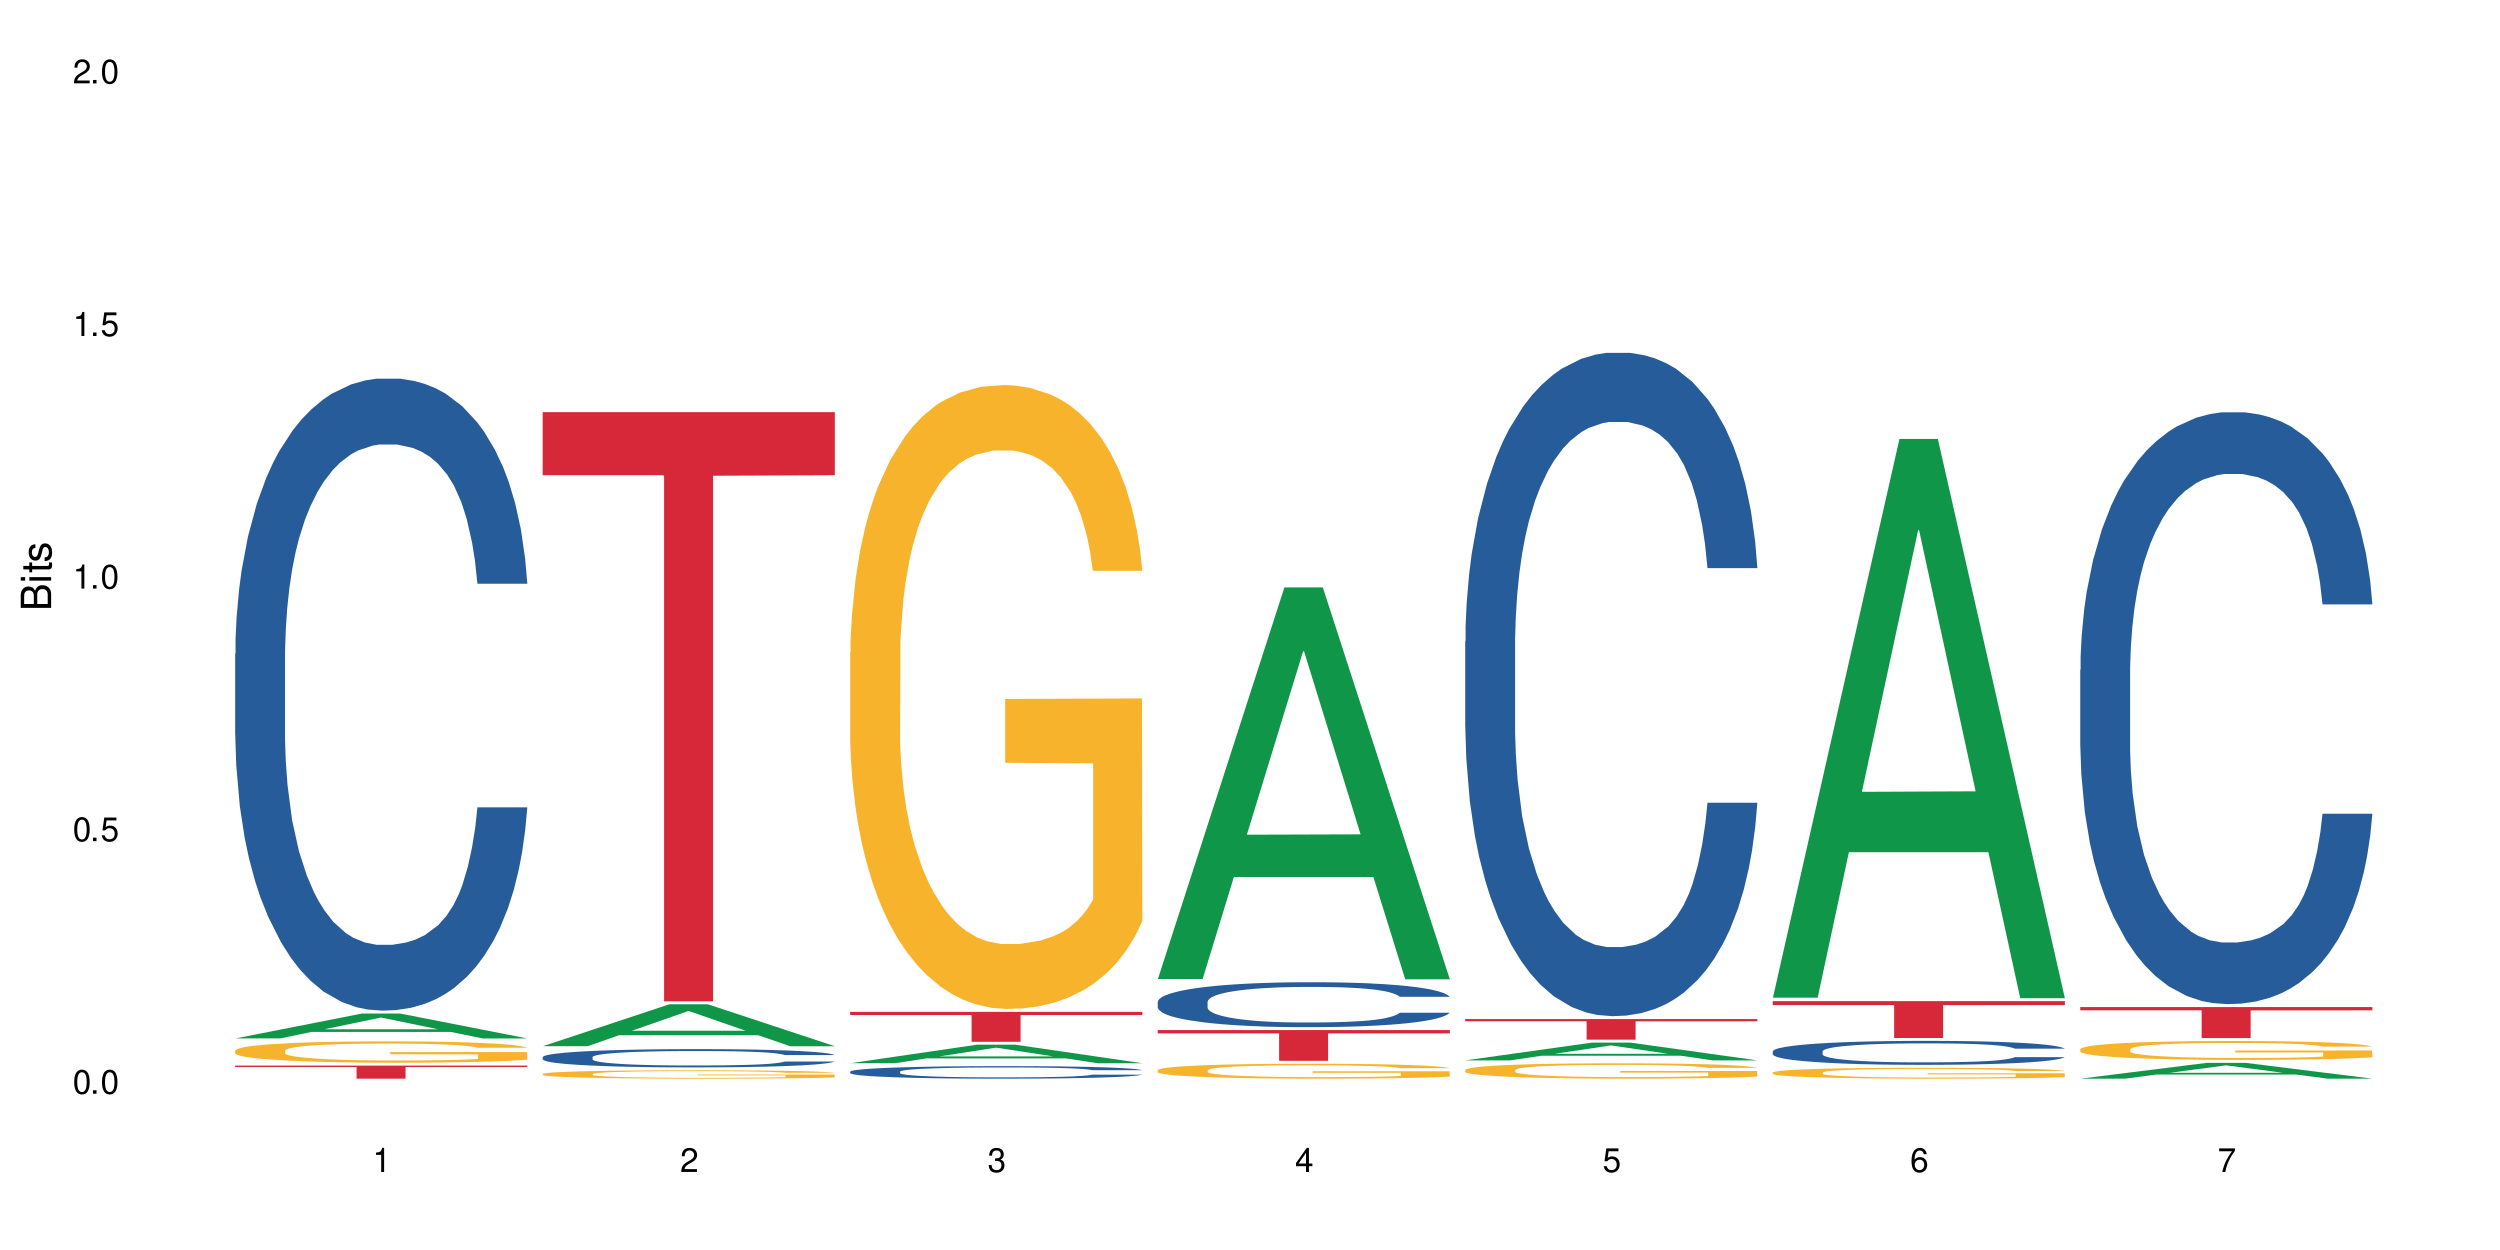 <?xml version="1.0" encoding="UTF-8"?>
<svg xmlns="http://www.w3.org/2000/svg" xmlns:xlink="http://www.w3.org/1999/xlink" width="720" height="360" viewBox="0 0 720 360">
<defs>
<g>
<g id="glyph-0-0">
</g>
<g id="glyph-0-1">
<path d="M 2.641 -6.938 C 2 -6.938 1.422 -6.656 1.078 -6.172 C 0.641 -5.562 0.406 -4.641 0.406 -3.359 C 0.406 -1.016 1.188 0.219 2.641 0.219 C 4.078 0.219 4.859 -1.016 4.859 -3.297 C 4.859 -4.641 4.656 -5.547 4.203 -6.172 C 3.844 -6.656 3.281 -6.938 2.641 -6.938 Z M 2.641 -6.188 C 3.547 -6.188 4 -5.25 4 -3.375 C 4 -1.406 3.562 -0.484 2.625 -0.484 C 1.734 -0.484 1.281 -1.438 1.281 -3.344 C 1.281 -5.25 1.734 -6.188 2.641 -6.188 Z M 2.641 -6.188 "/>
</g>
<g id="glyph-0-2">
<path d="M 1.828 -1 L 0.828 -1 L 0.828 0 L 1.828 0 Z M 1.828 -1 "/>
</g>
<g id="glyph-0-3">
<path d="M 4.562 -6.797 L 1.062 -6.797 L 0.547 -3.094 L 1.328 -3.094 C 1.719 -3.562 2.047 -3.734 2.578 -3.734 C 3.484 -3.734 4.062 -3.109 4.062 -2.094 C 4.062 -1.125 3.484 -0.531 2.578 -0.531 C 1.828 -0.531 1.375 -0.906 1.188 -1.672 L 0.328 -1.672 C 0.453 -1.109 0.547 -0.844 0.75 -0.594 C 1.125 -0.078 1.828 0.219 2.594 0.219 C 3.969 0.219 4.922 -0.781 4.922 -2.219 C 4.922 -3.562 4.031 -4.484 2.719 -4.484 C 2.25 -4.484 1.859 -4.359 1.469 -4.062 L 1.734 -5.969 L 4.562 -5.969 Z M 4.562 -6.797 "/>
</g>
<g id="glyph-0-4">
<path d="M 2.484 -4.938 L 2.484 0 L 3.328 0 L 3.328 -6.938 L 2.766 -6.938 C 2.469 -5.875 2.281 -5.734 0.984 -5.562 L 0.984 -4.938 Z M 2.484 -4.938 "/>
</g>
<g id="glyph-0-5">
<path d="M 4.859 -0.828 L 1.281 -0.828 C 1.359 -1.406 1.672 -1.781 2.5 -2.281 L 3.469 -2.828 C 4.406 -3.344 4.906 -4.062 4.906 -4.906 C 4.906 -5.484 4.672 -6.031 4.266 -6.406 C 3.859 -6.766 3.375 -6.938 2.719 -6.938 C 1.859 -6.938 1.219 -6.625 0.844 -6.031 C 0.609 -5.672 0.5 -5.234 0.484 -4.531 L 1.328 -4.531 C 1.359 -5.016 1.406 -5.281 1.531 -5.516 C 1.75 -5.938 2.188 -6.203 2.703 -6.203 C 3.469 -6.203 4.031 -5.641 4.031 -4.891 C 4.031 -4.344 3.719 -3.859 3.125 -3.516 L 2.234 -3 C 0.812 -2.172 0.406 -1.531 0.328 -0.016 L 4.859 -0.016 Z M 4.859 -0.828 "/>
</g>
<g id="glyph-0-6">
<path d="M 2.125 -3.188 L 2.578 -3.188 C 3.5 -3.188 3.984 -2.766 3.984 -1.922 C 3.984 -1.062 3.469 -0.531 2.594 -0.531 C 1.656 -0.531 1.203 -1 1.156 -2.016 L 0.312 -2.016 C 0.344 -1.453 0.438 -1.094 0.609 -0.781 C 0.953 -0.109 1.625 0.219 2.547 0.219 C 3.953 0.219 4.859 -0.625 4.859 -1.938 C 4.859 -2.828 4.516 -3.297 3.703 -3.594 C 4.344 -3.844 4.656 -4.328 4.656 -5.031 C 4.656 -6.219 3.875 -6.938 2.578 -6.938 C 1.203 -6.938 0.484 -6.172 0.453 -4.703 L 1.297 -4.703 C 1.312 -5.125 1.344 -5.359 1.453 -5.578 C 1.641 -5.969 2.062 -6.203 2.594 -6.203 C 3.344 -6.203 3.797 -5.75 3.797 -5 C 3.797 -4.516 3.609 -4.219 3.25 -4.047 C 3.016 -3.953 2.703 -3.922 2.125 -3.906 Z M 2.125 -3.188 "/>
</g>
<g id="glyph-0-7">
<path d="M 3.141 -1.672 L 3.141 0 L 3.984 0 L 3.984 -1.672 L 4.984 -1.672 L 4.984 -2.438 L 3.984 -2.438 L 3.984 -6.938 L 3.359 -6.938 L 0.266 -2.578 L 0.266 -1.672 Z M 3.141 -2.438 L 1 -2.438 L 3.141 -5.5 Z M 3.141 -2.438 "/>
</g>
<g id="glyph-0-8">
<path d="M 4.781 -5.125 C 4.609 -6.266 3.891 -6.938 2.844 -6.938 C 2.094 -6.938 1.422 -6.578 1.031 -5.953 C 0.594 -5.266 0.406 -4.422 0.406 -3.172 C 0.406 -2 0.578 -1.25 0.984 -0.641 C 1.359 -0.078 1.953 0.219 2.703 0.219 C 3.984 0.219 4.922 -0.75 4.922 -2.094 C 4.922 -3.375 4.062 -4.281 2.844 -4.281 C 2.172 -4.281 1.641 -4.031 1.281 -3.516 C 1.281 -5.234 1.828 -6.188 2.797 -6.188 C 3.391 -6.188 3.797 -5.797 3.938 -5.125 Z M 2.734 -3.531 C 3.547 -3.531 4.062 -2.953 4.062 -2.031 C 4.062 -1.156 3.484 -0.531 2.703 -0.531 C 1.922 -0.531 1.328 -1.188 1.328 -2.078 C 1.328 -2.938 1.906 -3.531 2.734 -3.531 Z M 2.734 -3.531 "/>
</g>
<g id="glyph-0-9">
<path d="M 4.984 -6.797 L 0.438 -6.797 L 0.438 -5.969 L 4.109 -5.969 C 2.5 -3.656 1.828 -2.234 1.328 0 L 2.219 0 C 2.594 -2.172 3.453 -4.047 4.984 -6.094 Z M 4.984 -6.797 "/>
</g>
<g id="glyph-1-0">
</g>
<g id="glyph-1-1">
<path d="M 0 -0.953 L 0 -4.891 C 0 -5.719 -0.234 -6.344 -0.734 -6.797 C -1.188 -7.234 -1.812 -7.469 -2.5 -7.469 C -3.547 -7.469 -4.188 -7 -4.625 -5.875 C -4.984 -6.688 -5.625 -7.094 -6.531 -7.094 C -7.172 -7.094 -7.734 -6.859 -8.141 -6.391 C -8.562 -5.922 -8.75 -5.344 -8.75 -4.5 L -8.75 -0.953 Z M -4.984 -2.062 L -7.766 -2.062 L -7.766 -4.219 C -7.766 -4.844 -7.688 -5.203 -7.453 -5.5 C -7.219 -5.812 -6.859 -5.969 -6.375 -5.969 C -5.891 -5.969 -5.531 -5.812 -5.297 -5.5 C -5.062 -5.203 -4.984 -4.844 -4.984 -4.219 Z M -0.984 -2.062 L -4 -2.062 L -4 -4.781 C -4 -5.766 -3.438 -6.359 -2.484 -6.359 C -1.547 -6.359 -0.984 -5.766 -0.984 -4.781 Z M -0.984 -2.062 "/>
</g>
<g id="glyph-1-2">
<path d="M -6.281 -1.797 L -6.281 -0.797 L 0 -0.797 L 0 -1.797 Z M -8.75 -1.797 L -8.75 -0.797 L -7.484 -0.797 L -7.484 -1.797 Z M -8.75 -1.797 "/>
</g>
<g id="glyph-1-3">
<path d="M -6.281 -3.047 L -6.281 -2.016 L -8.016 -2.016 L -8.016 -1.016 L -6.281 -1.016 L -6.281 -0.172 L -5.469 -0.172 L -5.469 -1.016 L -0.719 -1.016 C -0.078 -1.016 0.281 -1.453 0.281 -2.234 C 0.281 -2.5 0.25 -2.719 0.188 -3.047 L -0.641 -3.047 C -0.609 -2.906 -0.594 -2.766 -0.594 -2.562 C -0.594 -2.141 -0.719 -2.016 -1.156 -2.016 L -5.469 -2.016 L -5.469 -3.047 Z M -6.281 -3.047 "/>
</g>
<g id="glyph-1-4">
<path d="M -4.531 -5.25 C -5.766 -5.25 -6.469 -4.422 -6.469 -2.969 C -6.469 -1.516 -5.719 -0.562 -4.547 -0.562 C -3.562 -0.562 -3.094 -1.062 -2.734 -2.562 L -2.516 -3.484 C -2.344 -4.188 -2.094 -4.469 -1.641 -4.469 C -1.047 -4.469 -0.641 -3.875 -0.641 -3 C -0.641 -2.453 -0.797 -2 -1.062 -1.75 C -1.25 -1.594 -1.422 -1.531 -1.875 -1.469 L -1.875 -0.406 C -0.422 -0.453 0.281 -1.266 0.281 -2.922 C 0.281 -4.5 -0.5 -5.516 -1.719 -5.516 C -2.656 -5.516 -3.172 -4.984 -3.469 -3.734 L -3.703 -2.766 C -3.891 -1.953 -4.156 -1.609 -4.594 -1.609 C -5.188 -1.609 -5.547 -2.125 -5.547 -2.938 C -5.547 -3.75 -5.203 -4.172 -4.531 -4.203 Z M -4.531 -5.25 "/>
</g>
</g>
</defs>
<rect x="-72" y="-36" width="864" height="432" fill="rgb(100%, 100%, 100%)" fill-opacity="1"/>
<path fill-rule="nonzero" fill="rgb(6.275%, 58.824%, 28.235%)" fill-opacity="1" d="M 67.73 299.066 L 67.82 299.062 L 104.227 291.906 L 115.281 291.906 L 151.867 299.074 L 139.012 299.074 L 129.844 297.203 L 89.664 297.203 L 80.676 299.066 L 67.73 299.066 L 93.527 296.43 L 126.156 296.422 L 109.887 293.078 L 109.707 293.07 L 109.527 293.09 L 93.438 296.422 L 93.527 296.43 Z M 67.73 299.066 "/>
<path fill-rule="nonzero" fill="rgb(14.51%, 36.078%, 60%)" fill-opacity="1" d="M 67.73 188.254 L 67.832 188.086 L 67.832 184.094 L 68.141 177.773 L 68.859 169.785 L 69.578 164.297 L 71.426 154.48 L 73.988 145 L 76.656 137.68 L 78.605 133.352 L 80.352 130.023 L 84.352 123.871 L 86.918 120.707 L 89.688 117.879 L 93.074 115.051 L 95.535 113.391 L 101.078 110.727 L 105.18 109.562 L 108.363 109.062 L 115.238 109.062 L 119.34 109.73 L 122.316 110.562 L 125.598 111.891 L 128.371 113.391 L 133.191 117.051 L 137.5 121.707 L 139.449 124.367 L 142.527 129.527 L 144.891 134.516 L 146.531 138.844 L 148.379 145 L 150.02 152.484 L 151.25 160.969 L 151.867 168.121 L 137.5 168.121 L 136.785 161.469 L 135.961 156.312 L 134.422 149.488 L 132.883 144.664 L 130.73 139.84 L 128.781 136.68 L 126.113 133.52 L 123.754 131.523 L 121.289 130.023 L 118.93 129.027 L 114.414 128.027 L 109.184 128.027 L 107.234 128.363 L 103.23 129.691 L 101.078 130.855 L 98 133.188 L 95.844 135.348 L 93.281 138.676 L 91.535 141.504 L 89.379 145.828 L 87.84 149.656 L 86.098 155.145 L 85.07 159.305 L 84.148 163.965 L 83.328 169.453 L 82.711 175.277 L 82.301 181.434 L 82.094 187.422 L 82.094 213.207 L 82.301 219.195 L 82.812 226.184 L 84.148 236.332 L 86.098 245.148 L 88.355 252.137 L 90.508 257.129 L 91.742 259.457 L 93.383 262.117 L 95.945 265.445 L 99.641 268.773 L 101.797 270.105 L 105.078 271.434 L 108.465 272.102 L 112.98 272.102 L 116.98 271.434 L 119.648 270.605 L 122.418 269.273 L 126.215 266.445 L 128.574 263.781 L 130.629 260.621 L 132.168 257.461 L 133.191 254.801 L 134.73 249.641 L 135.961 243.984 L 136.887 238.164 L 137.5 232.508 L 151.867 232.508 L 151.25 239.16 L 150.328 245.648 L 149.402 250.473 L 147.969 256.297 L 146.324 261.453 L 143.965 267.277 L 142.016 271.102 L 139.449 275.262 L 137.09 278.422 L 134.527 281.25 L 130.73 284.578 L 128.266 286.242 L 125.598 287.738 L 122.418 289.07 L 118.418 290.234 L 114.109 290.898 L 110.105 291.066 L 105.797 290.734 L 102.617 290.066 L 98.41 288.57 L 93.176 285.578 L 89.379 282.414 L 86.406 279.254 L 83.84 275.926 L 80.969 271.434 L 77.273 264.117 L 75.016 258.461 L 73.477 253.801 L 71.734 247.312 L 70.5 241.488 L 69.066 232.172 L 68.039 220.363 L 67.73 211.211 Z M 67.73 188.254 "/>
<path fill-rule="nonzero" fill="rgb(96.863%, 70.196%, 16.863%)" fill-opacity="1" d="M 67.73 302.547 L 67.832 302.543 L 67.832 302.43 L 68.242 302.176 L 69.27 301.828 L 70.605 301.543 L 72.039 301.316 L 72.965 301.199 L 74.504 301.031 L 75.836 300.906 L 79.223 300.656 L 83.531 300.418 L 85.891 300.316 L 88.559 300.223 L 92.355 300.117 L 94.102 300.078 L 99.438 299.988 L 105.488 299.93 L 112.16 299.914 L 115.238 299.918 L 119.441 299.941 L 125.188 300.004 L 128.473 300.059 L 131.039 300.117 L 133.707 300.188 L 136.988 300.301 L 140.066 300.438 L 142.527 300.57 L 144.992 300.738 L 147.043 300.918 L 148.789 301.117 L 150.328 301.352 L 151.25 301.547 L 151.867 301.746 L 137.605 301.746 L 136.785 301.547 L 135.859 301.395 L 134.32 301.211 L 132.781 301.078 L 131.242 300.969 L 128.371 300.824 L 125.906 300.734 L 122.828 300.656 L 119.855 300.605 L 116.469 300.57 L 114.414 300.559 L 108.977 300.559 L 104.055 300.598 L 101.18 300.645 L 99.129 300.688 L 96.254 300.773 L 94.512 300.84 L 93.484 300.887 L 90.406 301.059 L 88.355 301.215 L 87.227 301.324 L 85.789 301.492 L 84.762 301.645 L 83.633 301.867 L 83.02 302.035 L 82.199 302.418 L 82.094 303.43 L 82.402 303.641 L 83.02 303.871 L 83.84 304.074 L 85.07 304.289 L 86.301 304.449 L 88.457 304.668 L 90.305 304.816 L 91.742 304.91 L 94.512 305.062 L 95.641 305.113 L 98.309 305.215 L 101.078 305.293 L 104.465 305.359 L 107.027 305.395 L 111.133 305.422 L 116.363 305.422 L 122.52 305.387 L 126.422 305.344 L 129.09 305.297 L 130.832 305.258 L 132.988 305.195 L 134.527 305.141 L 135.961 305.078 L 137.707 304.984 L 137.707 303.641 L 112.363 303.637 L 112.363 303.008 L 151.762 303 L 151.867 305.195 L 149.711 305.348 L 147.043 305.496 L 144.48 305.605 L 141.812 305.703 L 138.016 305.809 L 134.938 305.875 L 130.215 305.953 L 125.906 306.004 L 121.395 306.039 L 117.391 306.055 L 112.672 306.062 L 108.465 306.051 L 103.949 306.016 L 100.359 305.973 L 97.074 305.914 L 93.793 305.844 L 89.688 305.727 L 87.02 305.629 L 84.25 305.512 L 81.48 305.371 L 79.016 305.219 L 77.375 305.102 L 75.734 304.969 L 73.988 304.797 L 72.348 304.609 L 71.117 304.434 L 69.988 304.238 L 69.168 304.051 L 68.348 303.801 L 67.938 303.598 L 67.73 303.422 Z M 67.73 302.547 "/>
<path fill-rule="nonzero" fill="rgb(83.922%, 15.686%, 22.353%)" fill-opacity="1" d="M 67.73 306.902 L 151.867 306.902 L 151.867 307.305 L 116.801 307.305 L 116.801 310.656 L 102.695 310.656 L 102.695 307.309 L 102.488 307.305 L 67.73 307.305 Z M 67.73 306.902 "/>
<path fill-rule="nonzero" fill="rgb(6.275%, 58.824%, 28.235%)" fill-opacity="1" d="M 156.293 301.305 L 156.383 301.293 L 192.789 289.23 L 203.844 289.23 L 240.43 301.316 L 227.574 301.316 L 218.406 298.16 L 178.227 298.16 L 169.238 301.305 L 156.293 301.305 L 182.094 296.855 L 214.723 296.844 L 198.453 291.203 L 198.273 291.191 L 198.094 291.227 L 182.004 296.844 L 182.094 296.855 Z M 156.293 301.305 "/>
<path fill-rule="nonzero" fill="rgb(14.51%, 36.078%, 60%)" fill-opacity="1" d="M 156.293 304.441 L 156.398 304.434 L 156.398 304.32 L 156.703 304.137 L 157.422 303.906 L 158.141 303.75 L 159.988 303.465 L 162.555 303.191 L 165.223 302.98 L 167.172 302.855 L 168.914 302.758 L 172.918 302.582 L 175.48 302.492 L 178.25 302.41 L 181.637 302.328 L 184.102 302.277 L 189.641 302.203 L 193.746 302.168 L 196.926 302.156 L 203.801 302.156 L 207.902 302.172 L 210.879 302.199 L 214.164 302.234 L 216.934 302.277 L 221.754 302.387 L 226.066 302.52 L 228.016 302.598 L 231.094 302.746 L 233.453 302.891 L 235.094 303.012 L 236.941 303.191 L 238.582 303.406 L 239.812 303.652 L 240.43 303.859 L 226.066 303.859 L 225.348 303.668 L 224.527 303.52 L 222.988 303.32 L 221.449 303.184 L 219.293 303.043 L 217.344 302.953 L 214.676 302.859 L 212.316 302.801 L 209.855 302.758 L 207.492 302.73 L 202.98 302.703 L 197.746 302.703 L 195.797 302.711 L 191.797 302.75 L 189.641 302.785 L 186.562 302.852 L 184.406 302.914 L 181.844 303.008 L 180.098 303.09 L 177.945 303.215 L 176.406 303.324 L 174.66 303.484 L 173.633 303.605 L 172.711 303.738 L 171.891 303.898 L 171.273 304.066 L 170.863 304.242 L 170.66 304.414 L 170.66 305.16 L 170.863 305.332 L 171.379 305.535 L 172.711 305.828 L 174.66 306.082 L 176.918 306.281 L 179.074 306.426 L 180.305 306.496 L 181.945 306.57 L 184.512 306.668 L 188.203 306.762 L 190.359 306.801 L 193.641 306.84 L 197.027 306.859 L 201.543 306.859 L 205.543 306.84 L 208.211 306.816 L 210.98 306.777 L 214.777 306.695 L 217.137 306.617 L 219.191 306.527 L 220.73 306.438 L 221.754 306.359 L 223.293 306.211 L 224.527 306.047 L 225.449 305.879 L 226.066 305.715 L 240.43 305.715 L 239.812 305.91 L 238.891 306.098 L 237.969 306.234 L 236.531 306.402 L 234.891 306.551 L 232.527 306.719 L 230.578 306.832 L 228.016 306.949 L 225.656 307.043 L 223.09 307.125 L 219.293 307.219 L 216.832 307.266 L 214.164 307.309 L 210.98 307.348 L 206.98 307.383 L 202.672 307.402 L 198.668 307.406 L 194.359 307.398 L 191.18 307.379 L 186.973 307.336 L 181.738 307.246 L 177.945 307.156 L 174.969 307.066 L 172.402 306.969 L 169.531 306.84 L 165.836 306.629 L 163.578 306.465 L 162.039 306.332 L 160.297 306.145 L 159.066 305.977 L 157.629 305.707 L 156.602 305.367 L 156.293 305.102 Z M 156.293 304.441 "/>
<path fill-rule="nonzero" fill="rgb(96.863%, 70.196%, 16.863%)" fill-opacity="1" d="M 156.293 309.277 L 156.398 309.277 L 156.398 309.23 L 156.809 309.133 L 157.832 308.996 L 159.168 308.883 L 160.605 308.797 L 161.527 308.75 L 163.066 308.684 L 164.398 308.637 L 167.785 308.535 L 172.094 308.445 L 174.457 308.406 L 177.121 308.367 L 180.918 308.324 L 182.664 308.309 L 188 308.273 L 194.051 308.254 L 200.723 308.246 L 203.801 308.246 L 208.008 308.258 L 213.754 308.281 L 217.035 308.305 L 219.602 308.324 L 222.27 308.355 L 225.551 308.398 L 228.629 308.449 L 231.094 308.504 L 233.555 308.57 L 235.605 308.641 L 237.352 308.719 L 238.891 308.809 L 239.812 308.887 L 240.43 308.965 L 226.168 308.965 L 225.348 308.887 L 224.422 308.828 L 222.883 308.754 L 221.344 308.703 L 219.805 308.66 L 216.934 308.602 L 214.473 308.566 L 211.395 308.535 L 208.418 308.516 L 205.031 308.504 L 202.98 308.5 L 197.543 308.5 L 192.617 308.516 L 189.742 308.531 L 187.691 308.551 L 184.816 308.582 L 183.074 308.609 L 182.047 308.625 L 178.969 308.695 L 176.918 308.758 L 175.789 308.797 L 174.352 308.863 L 173.328 308.926 L 172.199 309.012 L 171.582 309.078 L 170.762 309.227 L 170.66 309.625 L 170.965 309.707 L 171.582 309.797 L 172.402 309.879 L 173.633 309.961 L 174.867 310.023 L 177.02 310.109 L 178.867 310.168 L 180.305 310.207 L 183.074 310.266 L 184.203 310.285 L 186.871 310.324 L 189.641 310.355 L 193.027 310.383 L 195.59 310.395 L 199.695 310.406 L 204.93 310.406 L 211.086 310.395 L 214.984 310.375 L 217.652 310.355 L 219.395 310.344 L 221.551 310.316 L 223.09 310.297 L 224.527 310.273 L 226.27 310.234 L 226.27 309.707 L 200.926 309.707 L 200.926 309.461 L 240.328 309.457 L 240.43 310.316 L 238.273 310.379 L 235.605 310.434 L 233.043 310.477 L 230.375 310.516 L 226.578 310.559 L 223.5 310.586 L 218.781 310.613 L 214.473 310.637 L 209.957 310.648 L 205.953 310.656 L 201.234 310.656 L 197.027 310.652 L 192.512 310.641 L 188.922 310.621 L 185.641 310.598 L 182.355 310.57 L 178.25 310.523 L 175.582 310.488 L 172.812 310.441 L 170.043 310.387 L 167.582 310.328 L 165.938 310.281 L 164.297 310.227 L 162.555 310.16 L 160.91 310.086 L 159.68 310.02 L 158.551 309.941 L 157.73 309.867 L 156.91 309.77 L 156.5 309.691 L 156.293 309.621 Z M 156.293 309.277 "/>
<path fill-rule="nonzero" fill="rgb(83.922%, 15.686%, 22.353%)" fill-opacity="1" d="M 156.293 118.691 L 240.43 118.691 L 240.43 136.859 L 205.363 137.016 L 205.363 288.391 L 191.258 288.391 L 191.258 137.176 L 191.051 136.859 L 156.293 136.859 Z M 156.293 118.691 "/>
<path fill-rule="nonzero" fill="rgb(6.275%, 58.824%, 28.235%)" fill-opacity="1" d="M 244.859 306.203 L 244.949 306.199 L 281.352 300.871 L 292.41 300.871 L 328.992 306.211 L 316.141 306.211 L 306.969 304.816 L 266.789 304.816 L 257.801 306.203 L 244.859 306.203 L 270.656 304.238 L 303.285 304.234 L 287.016 301.742 L 286.836 301.738 L 286.656 301.754 L 270.566 304.234 L 270.656 304.238 Z M 244.859 306.203 "/>
<path fill-rule="nonzero" fill="rgb(14.51%, 36.078%, 60%)" fill-opacity="1" d="M 244.859 308.617 L 244.961 308.617 L 244.961 308.535 L 245.27 308.41 L 245.988 308.254 L 246.703 308.145 L 248.551 307.949 L 251.117 307.762 L 253.785 307.617 L 255.734 307.531 L 257.477 307.465 L 261.48 307.344 L 264.043 307.281 L 266.816 307.223 L 270.199 307.168 L 272.664 307.133 L 278.203 307.082 L 282.309 307.059 L 285.488 307.051 L 292.363 307.051 L 296.469 307.062 L 299.441 307.078 L 302.727 307.105 L 305.496 307.133 L 310.32 307.207 L 314.629 307.301 L 316.578 307.352 L 319.656 307.453 L 322.016 307.555 L 323.656 307.641 L 325.504 307.762 L 327.145 307.91 L 328.379 308.078 L 328.992 308.219 L 314.629 308.219 L 313.91 308.086 L 313.09 307.984 L 311.551 307.852 L 310.012 307.754 L 307.855 307.66 L 305.906 307.598 L 303.238 307.535 L 300.879 307.496 L 298.418 307.465 L 296.059 307.445 L 291.543 307.426 L 286.309 307.426 L 284.359 307.43 L 280.359 307.457 L 278.203 307.48 L 275.125 307.527 L 272.973 307.57 L 270.406 307.637 L 268.66 307.691 L 266.508 307.777 L 264.969 307.855 L 263.223 307.961 L 262.199 308.043 L 261.273 308.137 L 260.453 308.246 L 259.84 308.363 L 259.426 308.484 L 259.223 308.602 L 259.223 309.113 L 259.426 309.23 L 259.941 309.371 L 261.273 309.57 L 263.223 309.746 L 265.48 309.887 L 267.637 309.984 L 268.867 310.031 L 270.508 310.082 L 273.074 310.148 L 276.77 310.215 L 278.922 310.242 L 282.207 310.27 L 285.59 310.281 L 290.105 310.281 L 294.109 310.27 L 296.773 310.25 L 299.547 310.227 L 303.344 310.168 L 305.703 310.117 L 307.754 310.055 L 309.293 309.992 L 310.32 309.938 L 311.859 309.836 L 313.09 309.723 L 314.012 309.609 L 314.629 309.496 L 328.992 309.496 L 328.379 309.629 L 327.453 309.758 L 326.531 309.852 L 325.094 309.969 L 323.453 310.07 L 321.094 310.184 L 319.145 310.262 L 316.578 310.344 L 314.219 310.406 L 311.652 310.461 L 307.855 310.527 L 305.395 310.562 L 302.727 310.59 L 299.547 310.617 L 295.543 310.641 L 291.234 310.652 L 287.234 310.656 L 282.926 310.648 L 279.742 310.637 L 275.535 310.605 L 270.305 310.547 L 266.508 310.484 L 263.531 310.422 L 260.965 310.355 L 258.094 310.27 L 254.398 310.121 L 252.145 310.012 L 250.605 309.918 L 248.859 309.789 L 247.629 309.676 L 246.191 309.488 L 245.164 309.254 L 244.859 309.074 Z M 244.859 308.617 "/>
<path fill-rule="nonzero" fill="rgb(96.863%, 70.196%, 16.863%)" fill-opacity="1" d="M 244.859 187.848 L 244.961 187.684 L 244.961 184.402 L 245.371 177.02 L 246.398 166.844 L 247.73 158.473 L 249.168 151.91 L 250.09 148.465 L 251.629 143.543 L 252.965 139.93 L 256.348 132.547 L 260.66 125.652 L 263.02 122.699 L 265.688 119.91 L 269.484 116.793 L 271.227 115.645 L 276.562 113.02 L 282.617 111.379 L 289.285 110.887 L 292.363 111.051 L 296.57 111.707 L 302.316 113.512 L 305.598 115.152 L 308.164 116.793 L 310.832 118.926 L 314.117 122.207 L 317.195 126.145 L 319.656 130.086 L 322.117 135.008 L 324.172 140.258 L 325.914 146.004 L 327.453 152.895 L 328.379 158.637 L 328.992 164.383 L 314.73 164.383 L 313.91 158.637 L 312.988 154.207 L 311.449 148.793 L 309.91 144.855 L 308.371 141.734 L 305.496 137.469 L 303.035 134.844 L 299.957 132.547 L 296.98 131.07 L 293.594 130.086 L 291.543 129.758 L 286.105 129.758 L 281.18 130.906 L 278.309 132.219 L 276.254 133.531 L 273.383 135.992 L 271.637 137.961 L 270.613 139.273 L 267.535 144.363 L 265.48 148.957 L 264.352 152.074 L 262.918 156.996 L 261.891 161.43 L 260.762 167.992 L 260.145 172.914 L 259.324 184.074 L 259.223 213.613 L 259.531 219.848 L 260.145 226.578 L 260.965 232.484 L 262.199 238.719 L 263.43 243.48 L 265.582 249.879 L 267.43 254.145 L 268.867 256.938 L 271.637 261.367 L 272.766 262.844 L 275.434 265.797 L 278.203 268.094 L 281.59 270.062 L 284.156 271.047 L 288.258 271.871 L 293.492 271.871 L 299.648 270.883 L 303.547 269.57 L 306.215 268.258 L 307.961 267.109 L 310.113 265.305 L 311.652 263.664 L 313.09 261.859 L 314.832 259.07 L 314.832 219.848 L 289.492 219.684 L 289.492 201.305 L 328.891 201.141 L 328.992 265.305 L 326.84 269.734 L 324.172 274.004 L 321.605 277.285 L 318.938 280.074 L 315.141 283.191 L 312.062 285.16 L 307.344 287.461 L 303.035 288.938 L 298.52 289.922 L 294.52 290.414 L 289.797 290.578 L 285.59 290.25 L 281.078 289.266 L 277.484 287.953 L 274.203 286.309 L 270.918 284.176 L 266.816 280.73 L 264.148 277.941 L 261.379 274.496 L 258.605 270.391 L 256.145 265.961 L 254.504 262.516 L 252.859 258.578 L 251.117 253.652 L 249.477 248.074 L 248.242 242.988 L 247.113 237.242 L 246.293 231.828 L 245.473 224.445 L 245.062 218.535 L 244.859 213.449 Z M 244.859 187.848 "/>
<path fill-rule="nonzero" fill="rgb(83.922%, 15.686%, 22.353%)" fill-opacity="1" d="M 244.859 291.418 L 328.992 291.418 L 328.992 292.34 L 293.93 292.348 L 293.93 300.031 L 279.82 300.031 L 279.82 292.355 L 279.617 292.34 L 244.859 292.34 Z M 244.859 291.418 "/>
<path fill-rule="nonzero" fill="rgb(6.275%, 58.824%, 28.235%)" fill-opacity="1" d="M 333.422 281.945 L 333.512 281.84 L 369.914 169.164 L 380.973 169.164 L 417.555 282.051 L 404.703 282.051 L 395.535 252.582 L 355.355 252.582 L 346.363 281.945 L 333.422 281.945 L 359.219 240.395 L 391.848 240.289 L 375.578 187.609 L 375.398 187.504 L 375.219 187.82 L 359.129 240.289 L 359.219 240.395 Z M 333.422 281.945 "/>
<path fill-rule="nonzero" fill="rgb(14.51%, 36.078%, 60%)" fill-opacity="1" d="M 333.422 288.52 L 333.523 288.508 L 333.523 288.223 L 333.832 287.773 L 334.551 287.207 L 335.27 286.816 L 337.113 286.117 L 339.68 285.445 L 342.348 284.926 L 344.297 284.617 L 346.043 284.379 L 350.043 283.941 L 352.609 283.719 L 355.379 283.516 L 358.766 283.316 L 361.227 283.199 L 366.766 283.008 L 370.871 282.926 L 374.051 282.891 L 380.926 282.891 L 385.031 282.938 L 388.008 282.996 L 391.289 283.09 L 394.059 283.199 L 398.883 283.457 L 403.191 283.789 L 405.141 283.977 L 408.219 284.344 L 410.578 284.699 L 412.223 285.008 L 414.066 285.445 L 415.711 285.977 L 416.941 286.578 L 417.555 287.086 L 403.191 287.086 L 402.473 286.613 L 401.652 286.25 L 400.113 285.762 L 398.574 285.422 L 396.422 285.078 L 394.469 284.852 L 391.805 284.629 L 389.441 284.488 L 386.98 284.379 L 384.621 284.309 L 380.105 284.238 L 374.875 284.238 L 372.922 284.262 L 368.922 284.355 L 366.766 284.438 L 363.688 284.605 L 361.535 284.758 L 358.969 284.996 L 357.227 285.195 L 355.07 285.504 L 353.531 285.773 L 351.789 286.164 L 350.762 286.461 L 349.836 286.793 L 349.016 287.184 L 348.402 287.598 L 347.992 288.035 L 347.785 288.457 L 347.785 290.293 L 347.992 290.719 L 348.504 291.215 L 349.836 291.934 L 351.789 292.562 L 354.043 293.059 L 356.199 293.414 L 357.43 293.578 L 359.07 293.766 L 361.637 294.004 L 365.332 294.242 L 367.484 294.336 L 370.77 294.43 L 374.156 294.477 L 378.668 294.477 L 382.672 294.43 L 385.34 294.371 L 388.109 294.277 L 391.906 294.074 L 394.266 293.887 L 396.316 293.66 L 397.855 293.438 L 398.883 293.246 L 400.422 292.879 L 401.652 292.48 L 402.578 292.066 L 403.191 291.664 L 417.555 291.664 L 416.941 292.137 L 416.016 292.598 L 415.094 292.941 L 413.656 293.355 L 412.016 293.719 L 409.656 294.133 L 407.707 294.406 L 405.141 294.703 L 402.781 294.926 L 400.215 295.129 L 396.422 295.363 L 393.957 295.48 L 391.289 295.59 L 388.109 295.684 L 384.109 295.766 L 379.797 295.812 L 375.797 295.824 L 371.488 295.801 L 368.305 295.754 L 364.102 295.648 L 358.867 295.434 L 355.07 295.211 L 352.094 294.984 L 349.531 294.75 L 346.656 294.43 L 342.965 293.91 L 340.707 293.508 L 339.168 293.176 L 337.422 292.715 L 336.191 292.301 L 334.754 291.641 L 333.73 290.801 L 333.422 290.148 Z M 333.422 288.52 "/>
<path fill-rule="nonzero" fill="rgb(96.863%, 70.196%, 16.863%)" fill-opacity="1" d="M 333.422 308.199 L 333.523 308.195 L 333.523 308.117 L 333.934 307.941 L 334.961 307.695 L 336.293 307.496 L 337.73 307.34 L 338.652 307.258 L 340.191 307.137 L 341.527 307.051 L 344.914 306.875 L 349.223 306.711 L 351.582 306.641 L 354.25 306.574 L 358.047 306.5 L 359.789 306.473 L 365.125 306.406 L 371.18 306.367 L 377.848 306.355 L 380.926 306.359 L 385.133 306.375 L 390.879 306.418 L 394.164 306.461 L 396.727 306.5 L 399.395 306.551 L 402.68 306.629 L 405.758 306.723 L 408.219 306.816 L 410.684 306.934 L 412.734 307.059 L 414.477 307.199 L 416.016 307.363 L 416.941 307.5 L 417.555 307.637 L 403.293 307.637 L 402.473 307.5 L 401.551 307.395 L 400.012 307.266 L 398.473 307.168 L 396.934 307.094 L 394.059 306.992 L 391.598 306.93 L 388.52 306.875 L 385.543 306.84 L 382.156 306.816 L 380.105 306.809 L 374.668 306.809 L 369.742 306.836 L 366.871 306.867 L 364.816 306.898 L 361.945 306.957 L 360.199 307.004 L 359.176 307.035 L 356.098 307.156 L 354.043 307.27 L 352.914 307.344 L 351.48 307.461 L 350.453 307.566 L 349.324 307.723 L 348.711 307.84 L 347.887 308.109 L 347.785 308.816 L 348.094 308.965 L 348.711 309.125 L 349.531 309.266 L 350.762 309.414 L 351.992 309.531 L 354.148 309.684 L 355.992 309.785 L 357.43 309.852 L 360.199 309.957 L 361.328 309.992 L 363.996 310.062 L 366.766 310.117 L 370.152 310.164 L 372.719 310.191 L 376.824 310.211 L 382.055 310.211 L 388.211 310.188 L 392.109 310.152 L 394.777 310.121 L 396.523 310.094 L 398.676 310.051 L 400.215 310.012 L 401.652 309.969 L 403.398 309.902 L 403.398 308.965 L 378.055 308.961 L 378.055 308.52 L 417.453 308.516 L 417.555 310.051 L 415.402 310.156 L 412.734 310.262 L 410.168 310.34 L 407.5 310.406 L 403.703 310.48 L 400.625 310.527 L 395.906 310.582 L 391.598 310.617 L 387.082 310.641 L 383.082 310.652 L 378.363 310.656 L 374.156 310.648 L 369.641 310.625 L 366.051 310.594 L 362.766 310.555 L 359.484 310.504 L 355.379 310.422 L 352.711 310.355 L 349.941 310.273 L 347.172 310.176 L 344.707 310.066 L 343.066 309.984 L 341.426 309.891 L 339.68 309.773 L 338.039 309.641 L 336.809 309.52 L 335.68 309.379 L 334.859 309.25 L 334.035 309.074 L 333.625 308.934 L 333.422 308.812 Z M 333.422 308.199 "/>
<path fill-rule="nonzero" fill="rgb(83.922%, 15.686%, 22.353%)" fill-opacity="1" d="M 333.422 296.664 L 417.555 296.664 L 417.555 297.613 L 382.492 297.621 L 382.492 305.516 L 368.383 305.516 L 368.383 297.629 L 368.18 297.613 L 333.422 297.613 Z M 333.422 296.664 "/>
<path fill-rule="nonzero" fill="rgb(6.275%, 58.824%, 28.235%)" fill-opacity="1" d="M 421.984 305.387 L 422.074 305.383 L 458.48 300.27 L 469.535 300.27 L 506.121 305.391 L 493.266 305.391 L 484.098 304.055 L 443.918 304.055 L 434.93 305.387 L 421.984 305.387 L 447.781 303.5 L 480.41 303.496 L 464.141 301.105 L 463.961 301.102 L 463.781 301.113 L 447.691 303.496 L 447.781 303.5 Z M 421.984 305.387 "/>
<path fill-rule="nonzero" fill="rgb(14.51%, 36.078%, 60%)" fill-opacity="1" d="M 421.984 184.742 L 422.086 184.566 L 422.086 180.375 L 422.395 173.742 L 423.113 165.359 L 423.832 159.598 L 425.68 149.293 L 428.242 139.34 L 430.91 131.656 L 432.859 127.117 L 434.605 123.625 L 438.605 117.164 L 441.172 113.844 L 443.941 110.875 L 447.328 107.906 L 449.789 106.16 L 455.332 103.367 L 459.434 102.145 L 462.617 101.621 L 469.488 101.621 L 473.594 102.32 L 476.57 103.191 L 479.852 104.59 L 482.625 106.16 L 487.445 110.004 L 491.754 114.895 L 493.703 117.688 L 496.781 123.102 L 499.145 128.34 L 500.785 132.879 L 502.633 139.34 L 504.273 147.199 L 505.504 156.105 L 506.121 163.613 L 491.754 163.613 L 491.035 156.629 L 490.215 151.215 L 488.676 144.055 L 487.137 138.992 L 484.984 133.926 L 483.035 130.609 L 480.367 127.293 L 478.008 125.195 L 475.543 123.625 L 473.184 122.578 L 468.668 121.527 L 463.438 121.527 L 461.488 121.879 L 457.484 123.273 L 455.332 124.496 L 452.254 126.941 L 450.098 129.211 L 447.531 132.703 L 445.789 135.672 L 443.633 140.215 L 442.094 144.23 L 440.352 149.992 L 439.324 154.359 L 438.402 159.246 L 437.582 165.008 L 436.965 171.121 L 436.555 177.582 L 436.348 183.867 L 436.348 210.934 L 436.555 217.223 L 437.066 224.555 L 438.402 235.207 L 440.352 244.465 L 442.609 251.797 L 444.762 257.035 L 445.992 259.48 L 447.637 262.273 L 450.199 265.766 L 453.895 269.258 L 456.051 270.656 L 459.332 272.055 L 462.719 272.75 L 467.234 272.75 L 471.234 272.055 L 473.902 271.18 L 476.672 269.785 L 480.469 266.816 L 482.828 264.02 L 484.879 260.703 L 486.418 257.387 L 487.445 254.59 L 488.984 249.176 L 490.215 243.242 L 491.141 237.129 L 491.754 231.191 L 506.121 231.191 L 505.504 238.176 L 504.582 244.988 L 503.656 250.051 L 502.223 256.164 L 500.578 261.574 L 498.219 267.688 L 496.27 271.703 L 493.703 276.07 L 491.344 279.387 L 488.781 282.355 L 484.984 285.848 L 482.52 287.594 L 479.852 289.168 L 476.672 290.562 L 472.672 291.785 L 468.363 292.484 L 464.359 292.66 L 460.051 292.309 L 456.871 291.609 L 452.664 290.039 L 447.43 286.895 L 443.633 283.578 L 440.66 280.262 L 438.094 276.77 L 435.219 272.055 L 431.527 264.371 L 429.27 258.434 L 427.73 253.543 L 425.984 246.734 L 424.754 240.621 L 423.32 230.844 L 422.293 218.445 L 421.984 208.84 Z M 421.984 184.742 "/>
<path fill-rule="nonzero" fill="rgb(96.863%, 70.196%, 16.863%)" fill-opacity="1" d="M 421.984 308.125 L 422.086 308.121 L 422.086 308.043 L 422.496 307.859 L 423.523 307.609 L 424.859 307.402 L 426.293 307.242 L 427.219 307.156 L 428.758 307.035 L 430.09 306.945 L 433.477 306.766 L 437.785 306.594 L 440.145 306.523 L 442.812 306.453 L 446.609 306.375 L 448.355 306.348 L 453.688 306.281 L 459.742 306.242 L 466.41 306.23 L 469.488 306.234 L 473.695 306.25 L 479.441 306.297 L 482.727 306.336 L 485.293 306.375 L 487.957 306.43 L 491.242 306.508 L 494.32 306.605 L 496.781 306.703 L 499.246 306.824 L 501.297 306.953 L 503.043 307.094 L 504.582 307.266 L 505.504 307.406 L 506.121 307.547 L 491.859 307.547 L 491.035 307.406 L 490.113 307.297 L 488.574 307.164 L 487.035 307.066 L 485.496 306.992 L 482.625 306.887 L 480.16 306.82 L 477.082 306.766 L 474.105 306.727 L 470.723 306.703 L 468.668 306.695 L 463.23 306.695 L 458.305 306.723 L 455.434 306.758 L 453.383 306.789 L 450.508 306.848 L 448.766 306.898 L 447.738 306.93 L 444.66 307.055 L 442.609 307.168 L 441.48 307.246 L 440.043 307.367 L 439.016 307.477 L 437.887 307.637 L 437.273 307.758 L 436.453 308.035 L 436.348 308.762 L 436.656 308.914 L 437.273 309.082 L 438.094 309.227 L 439.324 309.379 L 440.555 309.496 L 442.711 309.656 L 444.559 309.758 L 445.992 309.828 L 448.766 309.938 L 449.895 309.973 L 452.562 310.047 L 455.332 310.102 L 458.715 310.152 L 461.281 310.176 L 465.387 310.195 L 470.617 310.195 L 476.773 310.172 L 480.676 310.141 L 483.34 310.105 L 485.086 310.078 L 487.242 310.035 L 488.781 309.992 L 490.215 309.949 L 491.961 309.879 L 491.961 308.914 L 466.617 308.91 L 466.617 308.457 L 506.016 308.453 L 506.121 310.035 L 503.965 310.145 L 501.297 310.25 L 498.73 310.328 L 496.066 310.398 L 492.27 310.477 L 489.191 310.523 L 484.469 310.578 L 480.16 310.617 L 475.645 310.641 L 471.645 310.652 L 466.926 310.656 L 462.719 310.648 L 458.203 310.625 L 454.613 310.594 L 451.328 310.551 L 448.047 310.5 L 443.941 310.414 L 441.273 310.344 L 438.504 310.262 L 435.734 310.16 L 433.27 310.051 L 431.629 309.965 L 429.988 309.867 L 428.242 309.746 L 426.602 309.609 L 425.371 309.484 L 424.242 309.344 L 423.422 309.211 L 422.602 309.027 L 422.191 308.883 L 421.984 308.758 Z M 421.984 308.125 "/>
<path fill-rule="nonzero" fill="rgb(83.922%, 15.686%, 22.353%)" fill-opacity="1" d="M 421.984 293.5 L 506.121 293.5 L 506.121 294.133 L 471.055 294.141 L 471.055 299.43 L 456.945 299.43 L 456.945 294.145 L 456.742 294.133 L 421.984 294.133 Z M 421.984 293.5 "/>
<path fill-rule="nonzero" fill="rgb(6.275%, 58.824%, 28.235%)" fill-opacity="1" d="M 510.547 287.336 L 510.637 287.184 L 547.043 126.406 L 558.098 126.406 L 594.684 287.488 L 581.828 287.488 L 572.66 245.441 L 532.48 245.441 L 523.492 287.336 L 510.547 287.336 L 536.348 228.047 L 568.977 227.895 L 552.707 152.727 L 552.527 152.574 L 552.348 153.027 L 536.258 227.895 L 536.348 228.047 Z M 510.547 287.336 "/>
<path fill-rule="nonzero" fill="rgb(14.51%, 36.078%, 60%)" fill-opacity="1" d="M 510.547 302.777 L 510.652 302.773 L 510.652 302.621 L 510.957 302.383 L 511.676 302.078 L 512.395 301.871 L 514.242 301.5 L 516.809 301.137 L 519.473 300.859 L 521.426 300.695 L 523.168 300.57 L 527.168 300.336 L 529.734 300.219 L 532.504 300.109 L 535.891 300.004 L 538.355 299.941 L 543.895 299.84 L 548 299.797 L 551.18 299.777 L 558.055 299.777 L 562.156 299.801 L 565.133 299.832 L 568.418 299.883 L 571.188 299.941 L 576.008 300.078 L 580.32 300.254 L 582.27 300.355 L 585.348 300.551 L 587.707 300.742 L 589.348 300.906 L 591.195 301.137 L 592.836 301.422 L 594.066 301.742 L 594.684 302.016 L 580.32 302.016 L 579.602 301.762 L 578.781 301.566 L 577.242 301.309 L 575.703 301.125 L 573.547 300.941 L 571.598 300.824 L 568.93 300.703 L 566.57 300.629 L 564.105 300.57 L 561.746 300.531 L 557.234 300.496 L 552 300.496 L 550.051 300.508 L 546.051 300.559 L 543.895 300.602 L 540.816 300.691 L 538.66 300.773 L 536.098 300.898 L 534.352 301.008 L 532.199 301.172 L 530.66 301.316 L 528.914 301.523 L 527.887 301.68 L 526.965 301.859 L 526.145 302.066 L 525.527 302.285 L 525.117 302.52 L 524.914 302.746 L 524.914 303.727 L 525.117 303.953 L 525.629 304.215 L 526.965 304.602 L 528.914 304.938 L 531.172 305.199 L 533.324 305.391 L 534.559 305.477 L 536.199 305.578 L 538.766 305.707 L 542.457 305.832 L 544.613 305.883 L 547.895 305.934 L 551.281 305.957 L 555.797 305.957 L 559.797 305.934 L 562.465 305.902 L 565.234 305.852 L 569.031 305.742 L 571.391 305.641 L 573.445 305.523 L 574.984 305.402 L 576.008 305.301 L 577.547 305.105 L 578.781 304.891 L 579.703 304.672 L 580.32 304.457 L 594.684 304.457 L 594.066 304.707 L 593.145 304.953 L 592.223 305.137 L 590.785 305.359 L 589.145 305.555 L 586.781 305.773 L 584.832 305.918 L 582.27 306.078 L 579.91 306.195 L 577.344 306.305 L 573.547 306.43 L 571.086 306.492 L 568.418 306.551 L 565.234 306.602 L 561.234 306.645 L 556.926 306.672 L 552.922 306.676 L 548.613 306.664 L 545.434 306.637 L 541.227 306.582 L 535.992 306.469 L 532.199 306.348 L 529.223 306.23 L 526.656 306.102 L 523.785 305.934 L 520.09 305.656 L 517.832 305.441 L 516.293 305.262 L 514.551 305.02 L 513.316 304.797 L 511.883 304.445 L 510.855 303.996 L 510.547 303.648 Z M 510.547 302.777 "/>
<path fill-rule="nonzero" fill="rgb(96.863%, 70.196%, 16.863%)" fill-opacity="1" d="M 510.547 308.859 L 510.652 308.859 L 510.652 308.801 L 511.062 308.672 L 512.086 308.492 L 513.422 308.348 L 514.855 308.234 L 515.781 308.172 L 517.32 308.086 L 518.652 308.023 L 522.039 307.895 L 526.348 307.773 L 528.707 307.723 L 531.375 307.672 L 535.172 307.621 L 536.918 307.598 L 542.254 307.555 L 548.305 307.523 L 554.977 307.516 L 558.055 307.52 L 562.262 307.531 L 568.008 307.562 L 571.289 307.59 L 573.855 307.621 L 576.523 307.656 L 579.805 307.715 L 582.883 307.781 L 585.348 307.852 L 587.809 307.938 L 589.859 308.031 L 591.605 308.129 L 593.145 308.25 L 594.066 308.352 L 594.684 308.449 L 580.422 308.449 L 579.602 308.352 L 578.676 308.273 L 577.137 308.18 L 575.598 308.109 L 574.059 308.055 L 571.188 307.98 L 568.723 307.934 L 565.645 307.895 L 562.672 307.867 L 559.285 307.852 L 557.234 307.848 L 551.793 307.848 L 546.871 307.867 L 543.996 307.891 L 541.945 307.91 L 539.07 307.953 L 537.328 307.988 L 536.301 308.012 L 533.223 308.102 L 531.172 308.18 L 530.043 308.234 L 528.605 308.32 L 527.582 308.398 L 526.453 308.516 L 525.836 308.602 L 525.016 308.797 L 524.914 309.312 L 525.219 309.422 L 525.836 309.539 L 526.656 309.641 L 527.887 309.75 L 529.121 309.832 L 531.273 309.945 L 533.121 310.02 L 534.559 310.07 L 537.328 310.145 L 538.457 310.172 L 541.125 310.223 L 543.895 310.266 L 547.281 310.297 L 549.844 310.316 L 553.949 310.328 L 559.184 310.328 L 565.34 310.312 L 569.238 310.289 L 571.906 310.266 L 573.648 310.246 L 575.805 310.215 L 577.344 310.188 L 578.781 310.156 L 580.523 310.105 L 580.523 309.422 L 555.18 309.418 L 555.18 309.098 L 594.582 309.094 L 594.684 310.215 L 592.527 310.293 L 589.859 310.367 L 587.297 310.426 L 584.629 310.473 L 580.832 310.527 L 577.754 310.562 L 573.035 310.602 L 568.723 310.629 L 564.211 310.645 L 560.207 310.652 L 555.488 310.656 L 551.281 310.652 L 546.766 310.633 L 543.176 310.609 L 539.895 310.582 L 536.609 310.547 L 532.504 310.484 L 529.836 310.438 L 527.066 310.375 L 524.297 310.305 L 521.836 310.227 L 520.191 310.168 L 518.551 310.098 L 516.809 310.012 L 515.164 309.914 L 513.934 309.824 L 512.805 309.723 L 511.984 309.629 L 511.164 309.5 L 510.754 309.398 L 510.547 309.309 Z M 510.547 308.859 "/>
<path fill-rule="nonzero" fill="rgb(83.922%, 15.686%, 22.353%)" fill-opacity="1" d="M 510.547 288.328 L 594.684 288.328 L 594.684 289.461 L 559.617 289.473 L 559.617 298.938 L 545.512 298.938 L 545.512 289.48 L 545.305 289.461 L 510.547 289.461 Z M 510.547 288.328 "/>
<path fill-rule="nonzero" fill="rgb(6.275%, 58.824%, 28.235%)" fill-opacity="1" d="M 599.113 310.652 L 599.203 310.648 L 635.605 306.098 L 646.664 306.098 L 683.246 310.656 L 670.395 310.656 L 661.223 309.465 L 621.043 309.465 L 612.055 310.652 L 599.113 310.652 L 624.91 308.973 L 657.539 308.969 L 641.27 306.844 L 641.09 306.84 L 640.91 306.852 L 624.82 308.969 L 624.91 308.973 Z M 599.113 310.652 "/>
<path fill-rule="nonzero" fill="rgb(14.51%, 36.078%, 60%)" fill-opacity="1" d="M 599.113 192.914 L 599.215 192.758 L 599.215 189.02 L 599.523 183.098 L 600.238 175.621 L 600.957 170.48 L 602.805 161.289 L 605.371 152.406 L 608.039 145.555 L 609.988 141.504 L 611.73 138.387 L 615.734 132.621 L 618.297 129.664 L 621.07 127.016 L 624.453 124.367 L 626.918 122.809 L 632.457 120.316 L 636.562 119.227 L 639.742 118.758 L 646.617 118.758 L 650.723 119.379 L 653.695 120.16 L 656.98 121.406 L 659.75 122.809 L 664.574 126.234 L 668.883 130.598 L 670.832 133.09 L 673.91 137.918 L 676.27 142.594 L 677.91 146.645 L 679.758 152.406 L 681.398 159.418 L 682.633 167.363 L 683.246 174.062 L 668.883 174.062 L 668.164 167.832 L 667.344 163 L 665.805 156.613 L 664.266 152.098 L 662.109 147.578 L 660.16 144.617 L 657.492 141.66 L 655.133 139.789 L 652.672 138.387 L 650.312 137.453 L 645.797 136.516 L 640.562 136.516 L 638.613 136.828 L 634.613 138.074 L 632.457 139.164 L 629.379 141.348 L 627.227 143.371 L 624.66 146.488 L 622.914 149.137 L 620.762 153.188 L 619.223 156.77 L 617.477 161.91 L 616.453 165.805 L 615.527 170.168 L 614.707 175.309 L 614.09 180.762 L 613.68 186.527 L 613.477 192.133 L 613.477 216.281 L 613.68 221.891 L 614.195 228.434 L 615.527 237.938 L 617.477 246.191 L 619.734 252.734 L 621.891 257.41 L 623.121 259.59 L 624.762 262.082 L 627.328 265.199 L 631.02 268.316 L 633.176 269.562 L 636.461 270.809 L 639.844 271.43 L 644.359 271.43 L 648.359 270.809 L 651.027 270.027 L 653.801 268.781 L 657.594 266.133 L 659.957 263.641 L 662.008 260.68 L 663.547 257.723 L 664.574 255.227 L 666.113 250.398 L 667.344 245.102 L 668.266 239.648 L 668.883 234.352 L 683.246 234.352 L 682.633 240.586 L 681.707 246.66 L 680.785 251.18 L 679.348 256.629 L 677.707 261.461 L 675.348 266.914 L 673.398 270.496 L 670.832 274.391 L 668.473 277.352 L 665.906 280 L 662.109 283.113 L 659.648 284.672 L 656.98 286.074 L 653.801 287.32 L 649.797 288.41 L 645.488 289.035 L 641.488 289.191 L 637.176 288.879 L 633.996 288.254 L 629.789 286.852 L 624.559 284.051 L 620.762 281.09 L 617.785 278.129 L 615.219 275.012 L 612.348 270.809 L 608.652 263.953 L 606.395 258.656 L 604.855 254.293 L 603.113 248.219 L 601.883 242.766 L 600.445 234.039 L 599.418 222.98 L 599.113 214.41 Z M 599.113 192.914 "/>
<path fill-rule="nonzero" fill="rgb(96.863%, 70.196%, 16.863%)" fill-opacity="1" d="M 599.113 302.141 L 599.215 302.137 L 599.215 302.035 L 599.625 301.812 L 600.652 301.504 L 601.984 301.25 L 603.422 301.051 L 604.344 300.945 L 605.883 300.793 L 607.219 300.684 L 610.602 300.461 L 614.914 300.25 L 617.273 300.164 L 619.941 300.078 L 623.738 299.984 L 625.48 299.949 L 630.816 299.867 L 636.871 299.82 L 643.539 299.805 L 646.617 299.809 L 650.824 299.828 L 656.57 299.883 L 659.852 299.934 L 662.418 299.984 L 665.086 300.047 L 668.367 300.148 L 671.445 300.266 L 673.91 300.387 L 676.371 300.535 L 678.426 300.695 L 680.168 300.871 L 681.707 301.078 L 682.633 301.254 L 683.246 301.426 L 668.984 301.426 L 668.164 301.254 L 667.242 301.117 L 665.703 300.953 L 664.164 300.836 L 662.625 300.738 L 659.75 300.609 L 657.289 300.531 L 654.211 300.461 L 651.234 300.418 L 647.848 300.387 L 645.797 300.375 L 640.359 300.375 L 635.434 300.41 L 632.559 300.449 L 630.508 300.492 L 627.637 300.566 L 625.891 300.625 L 624.863 300.664 L 621.785 300.82 L 619.734 300.961 L 618.605 301.055 L 617.168 301.203 L 616.145 301.336 L 615.016 301.535 L 614.398 301.688 L 613.578 302.023 L 613.477 302.922 L 613.785 303.109 L 614.398 303.316 L 615.219 303.496 L 616.453 303.684 L 617.684 303.828 L 619.836 304.023 L 621.684 304.152 L 623.121 304.238 L 625.891 304.371 L 627.02 304.418 L 629.688 304.508 L 632.457 304.574 L 635.844 304.637 L 638.41 304.664 L 642.512 304.691 L 647.746 304.691 L 653.902 304.66 L 657.801 304.621 L 660.469 304.582 L 662.211 304.547 L 664.367 304.492 L 665.906 304.441 L 667.344 304.387 L 669.086 304.301 L 669.086 303.109 L 643.742 303.105 L 643.742 302.547 L 683.145 302.543 L 683.246 304.492 L 681.094 304.625 L 678.426 304.754 L 675.859 304.855 L 673.191 304.938 L 669.395 305.035 L 666.316 305.094 L 661.598 305.164 L 657.289 305.207 L 652.773 305.238 L 648.773 305.254 L 644.051 305.258 L 639.844 305.25 L 635.332 305.219 L 631.738 305.18 L 628.457 305.129 L 625.172 305.062 L 621.07 304.961 L 618.402 304.875 L 615.629 304.77 L 612.859 304.645 L 610.398 304.512 L 608.758 304.406 L 607.113 304.285 L 605.371 304.137 L 603.73 303.969 L 602.496 303.812 L 601.367 303.641 L 600.547 303.477 L 599.727 303.25 L 599.316 303.07 L 599.113 302.918 Z M 599.113 302.141 "/>
<path fill-rule="nonzero" fill="rgb(83.922%, 15.686%, 22.353%)" fill-opacity="1" d="M 599.113 290.031 L 683.246 290.031 L 683.246 290.984 L 648.184 290.996 L 648.184 298.965 L 634.074 298.965 L 634.074 291.004 L 633.871 290.984 L 599.113 290.984 Z M 599.113 290.031 "/>
<g fill="rgb(0%, 0%, 0%)" fill-opacity="1">
<use xlink:href="#glyph-0-1" x="20.965" y="314.993"/>
<use xlink:href="#glyph-0-2" x="25.965" y="314.993"/>
<use xlink:href="#glyph-0-1" x="28.965" y="314.993"/>
</g>
<g fill="rgb(0%, 0%, 0%)" fill-opacity="1">
<use xlink:href="#glyph-0-1" x="20.965" y="242.251"/>
<use xlink:href="#glyph-0-2" x="25.965" y="242.251"/>
<use xlink:href="#glyph-0-3" x="28.965" y="242.251"/>
</g>
<g fill="rgb(0%, 0%, 0%)" fill-opacity="1">
<use xlink:href="#glyph-0-4" x="20.965" y="169.509"/>
<use xlink:href="#glyph-0-2" x="25.965" y="169.509"/>
<use xlink:href="#glyph-0-1" x="28.965" y="169.509"/>
</g>
<g fill="rgb(0%, 0%, 0%)" fill-opacity="1">
<use xlink:href="#glyph-0-4" x="20.965" y="96.767"/>
<use xlink:href="#glyph-0-2" x="25.965" y="96.767"/>
<use xlink:href="#glyph-0-3" x="28.965" y="96.767"/>
</g>
<g fill="rgb(0%, 0%, 0%)" fill-opacity="1">
<use xlink:href="#glyph-0-5" x="20.965" y="24.024"/>
<use xlink:href="#glyph-0-2" x="25.965" y="24.024"/>
<use xlink:href="#glyph-0-1" x="28.965" y="24.024"/>
</g>
<g fill="rgb(0%, 0%, 0%)" fill-opacity="1">
<use xlink:href="#glyph-0-4" x="107.297" y="337.532"/>
</g>
<g fill="rgb(0%, 0%, 0%)" fill-opacity="1">
<use xlink:href="#glyph-0-5" x="195.863" y="337.532"/>
</g>
<g fill="rgb(0%, 0%, 0%)" fill-opacity="1">
<use xlink:href="#glyph-0-6" x="284.426" y="337.532"/>
</g>
<g fill="rgb(0%, 0%, 0%)" fill-opacity="1">
<use xlink:href="#glyph-0-7" x="372.988" y="337.532"/>
</g>
<g fill="rgb(0%, 0%, 0%)" fill-opacity="1">
<use xlink:href="#glyph-0-3" x="461.551" y="337.532"/>
</g>
<g fill="rgb(0%, 0%, 0%)" fill-opacity="1">
<use xlink:href="#glyph-0-8" x="550.117" y="337.532"/>
</g>
<g fill="rgb(0%, 0%, 0%)" fill-opacity="1">
<use xlink:href="#glyph-0-9" x="638.68" y="337.532"/>
</g>
<g fill="rgb(0%, 0%, 0%)" fill-opacity="1">
<use xlink:href="#glyph-1-1" x="14.725" y="176.012"/>
<use xlink:href="#glyph-1-2" x="14.725" y="168.012"/>
<use xlink:href="#glyph-1-3" x="14.725" y="165.012"/>
<use xlink:href="#glyph-1-4" x="14.725" y="162.012"/>
</g>
</svg>
